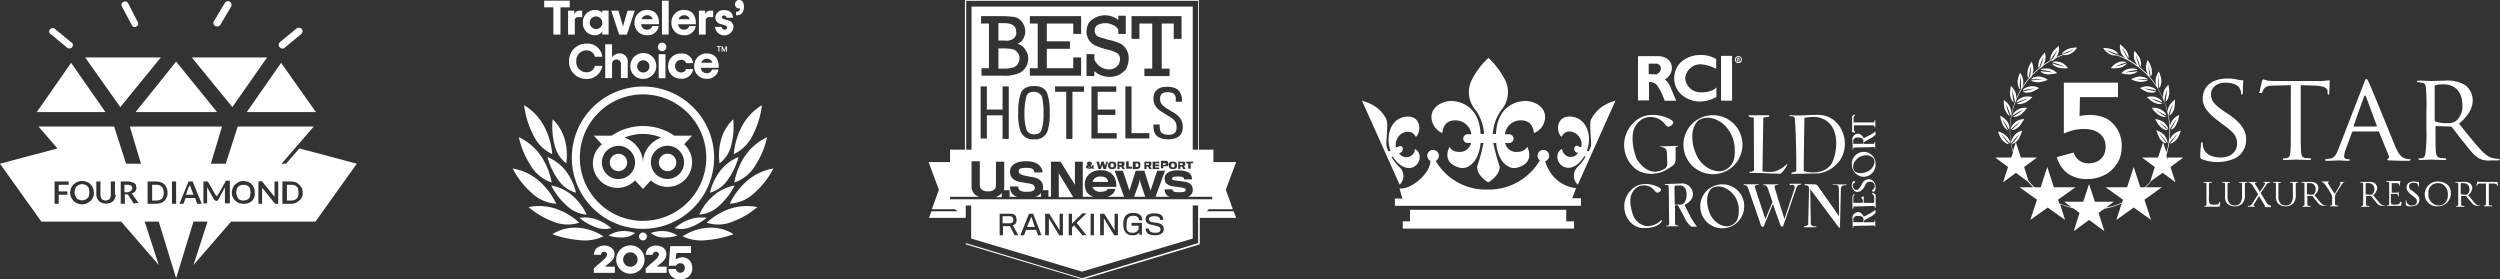 <svg xmlns="http://www.w3.org/2000/svg" width="604.7" height="67.6" viewBox="0 0 604.7 67.6">
  <rect x="0" y="0" width="604.7" height="67.6" fill="#333333" stroke="none"/>
  <g id="Grupo_362" data-name="Grupo 362" transform="translate(-5592 -4560)">
    <g id="Grupo_325" data-name="Grupo 325" transform="translate(-1160 829.3)">
      <g id="Grupo_319" data-name="Grupo 319" transform="translate(0 -3)">
        <g id="Grupo_314" data-name="Grupo 314" transform="translate(0 113)">
          <g id="awards-armony-resorts-diamonds-only-adults" transform="translate(6895 3619)">
            <g id="Grupo_169" data-name="Grupo 169">
              <path id="Trazado_1231" data-name="Trazado 1231" d="M345.3,35.3a9.813,9.813,0,0,0,.8-2,3.508,3.508,0,0,0-1.9,1.2c-.6.8-.9,1.6-.7,1.9a11.838,11.838,0,0,1,1.9-2.2,29.1,29.1,0,0,1-1.8,2.4,3.454,3.454,0,0,0,1.7-1.3Z" fill="#fff"/>
              <path id="Trazado_1232" data-name="Trazado 1232" d="M342.9,36.5a16.668,16.668,0,0,1-1.8-2.3,26.513,26.513,0,0,1,2,2.2c.2-.3-.1-1.1-.8-1.8a4.346,4.346,0,0,0-2-1.1,7.183,7.183,0,0,0,.9,2C341.9,36.2,342.6,36.7,342.9,36.5Z" fill="#fff"/>
              <path id="Trazado_1233" data-name="Trazado 1233" d="M344.4,31.3c-.7.7-1.2,1.4-1,1.7a19.843,19.843,0,0,1,2.3-1.9s-1.6,1.6-2.1,2c.3.2,1.1-.2,1.8-.8a10.629,10.629,0,0,0,1.2-1.8,3.517,3.517,0,0,0-2.2.8Z" fill="#fff"/>
              <path id="Trazado_1234" data-name="Trazado 1234" d="M342.7,33.1a24.629,24.629,0,0,1-1.4-2.6,22.744,22.744,0,0,1,1.6,2.5,2.152,2.152,0,0,0-.4-1.9,3.92,3.92,0,0,0-1.7-1.4,6.881,6.881,0,0,0,.6,2.1C341.8,32.6,342.4,33.2,342.7,33.1Z" fill="#fff"/>
              <path id="Trazado_1235" data-name="Trazado 1235" d="M345.1,28.2c-.8.5-1.4,1.2-1.3,1.5a9.7,9.7,0,0,1,2.6-1.4s-1.9,1.3-2.5,1.6c.3.2,1.1,0,1.9-.5a9.239,9.239,0,0,0,1.5-1.6,3.552,3.552,0,0,0-2.2.4Z" fill="#fff"/>
              <path id="Trazado_1236" data-name="Trazado 1236" d="M343.1,29.7a14.2,14.2,0,0,1-.9-2.8,16.039,16.039,0,0,1,1.1,2.7c.3-.2.2-1.1-.1-2a4.288,4.288,0,0,0-1.5-1.7,6.542,6.542,0,0,0,.2,2.2C342.3,29,342.8,29.7,343.1,29.7Z" fill="#fff"/>
              <path id="Trazado_1237" data-name="Trazado 1237" d="M346.3,25.2c-.9.4-1.6.9-1.5,1.3a16.359,16.359,0,0,1,2.8-1s-2.1,1-2.7,1.2c.2.3,1.1.2,2-.2a7.663,7.663,0,0,0,1.7-1.3,4.032,4.032,0,0,0-2.3,0Z" fill="#fff"/>
              <path id="Trazado_1238" data-name="Trazado 1238" d="M344.1,26.4a12.964,12.964,0,0,1-.4-2.9s.6,2.2.7,2.9c.3-.2.4-1,.2-2a4.231,4.231,0,0,0-1.2-1.9,8.818,8.818,0,0,0-.2,2.2C343.4,25.6,343.7,26.3,344.1,26.4Z" fill="#fff"/>
              <path id="Trazado_1239" data-name="Trazado 1239" d="M348,22.6c-1,.2-1.7.6-1.7,1a15.79,15.79,0,0,1,2.9-.5s-2.2.6-2.9.7c.2.3,1,.4,2,.2a9.7,9.7,0,0,0,1.9-1,3.281,3.281,0,0,0-2.2-.4Z" fill="#fff"/>
              <path id="Trazado_1240" data-name="Trazado 1240" d="M345.6,23.3a13.1,13.1,0,0,1,.1-3,12.783,12.783,0,0,1,.1,3c.3-.1.6-.9.6-1.9a3.885,3.885,0,0,0-.8-2.1,7.867,7.867,0,0,0-.6,2.1C345.1,22.4,345.3,23.2,345.6,23.3Z" fill="#fff"/>
              <path id="Trazado_1241" data-name="Trazado 1241" d="M350.2,20.2c-1,0-1.8.3-1.9.7a29.1,29.1,0,0,1,3,0s-2.3.2-3,.2c.1.3.9.5,1.9.5a7.865,7.865,0,0,0,2.1-.6A4.35,4.35,0,0,0,350.2,20.2Z" fill="#fff"/>
              <path id="Trazado_1242" data-name="Trazado 1242" d="M347.7,20.6a20.028,20.028,0,0,1,.6-2.9,12.967,12.967,0,0,1-.4,2.9c.4,0,.7-.8.9-1.8a4.074,4.074,0,0,0-.4-2.2,6.345,6.345,0,0,0-.9,2C347.3,19.6,347.4,20.4,347.7,20.6Z" fill="#fff"/>
              <path id="Trazado_1243" data-name="Trazado 1243" d="M354.6,19.4a4.384,4.384,0,0,0-2-1.1c-1-.1-1.8,0-2,.3a11.9,11.9,0,0,1,2.9.6s-2.3-.2-2.9-.3c.1.4.8.7,1.8.8a14.136,14.136,0,0,0,2.2-.3Z" fill="#fff"/>
              <path id="Trazado_1244" data-name="Trazado 1244" d="M351.3,15.4a14.2,14.2,0,0,1-.9,2.8c.4,0,.9-.7,1.2-1.6a3.659,3.659,0,0,0,0-2.2,9.279,9.279,0,0,0-1.3,1.8c-.3.9-.4,1.8-.1,2a23.376,23.376,0,0,1,1.1-2.8Z" fill="#fff"/>
              <path id="Trazado_1245" data-name="Trazado 1245" d="M353.4,17c0,.4.7.8,1.6,1.1a9.1,9.1,0,0,0,2.2.1,3.664,3.664,0,0,0-1.7-1.4c-.9-.3-1.8-.3-2,0a20.251,20.251,0,0,1,2.8,1,14.592,14.592,0,0,1-2.9-.8Z" fill="#fff"/>
              <path id="Trazado_1246" data-name="Trazado 1246" d="M354.6,13.8a13.926,13.926,0,0,1-1.4,2.6c.4.1,1-.5,1.5-1.4a4.021,4.021,0,0,0,.3-2.2,6.756,6.756,0,0,0-1.5,1.5c-.5.9-.7,1.7-.5,1.9C353.3,15.7,354.6,13.8,354.6,13.8Z" fill="#fff"/>
              <path id="Trazado_1247" data-name="Trazado 1247" d="M381.2,36.3c.2-.3-.1-1.1-.7-1.9a4.991,4.991,0,0,0-1.9-1.2,9.813,9.813,0,0,0,.8,2c.6.8,1.3,1.3,1.6,1.1-.4-.5-1.8-2.4-1.8-2.4a13.883,13.883,0,0,1,2,2.4Z" fill="#fff"/>
              <path id="Trazado_1248" data-name="Trazado 1248" d="M381.4,33c.2-.3-.3-1-1-1.7a4.139,4.139,0,0,0-2.1-.8,6.6,6.6,0,0,0,1.2,1.8c.7.7,1.5,1,1.8.8a21.85,21.85,0,0,1-2.1-2C379.1,31.1,380.9,32.4,381.4,33Z" fill="#fff"/>
              <path id="Trazado_1249" data-name="Trazado 1249" d="M379.7,28.2a3.552,3.552,0,0,0-2.2-.4,6.343,6.343,0,0,0,1.5,1.6c.8.5,1.6.8,1.9.5-.6-.3-2.5-1.6-2.5-1.6s2,1,2.6,1.4C381.1,29.3,380.5,28.7,379.7,28.2Z" fill="#fff"/>
              <path id="Trazado_1250" data-name="Trazado 1250" d="M378.5,25.2a3.659,3.659,0,0,0-2.2,0,7.66,7.66,0,0,0,1.7,1.3c.9.4,1.7.5,2,.2a18.714,18.714,0,0,1-2.7-1.2,16.357,16.357,0,0,1,2.8,1C380,26.1,379.4,25.6,378.5,25.2Z" fill="#fff"/>
              <path id="Trazado_1251" data-name="Trazado 1251" d="M376.8,22.6a4.074,4.074,0,0,0-2.2.4,9.7,9.7,0,0,0,1.9,1c1,.2,1.8.1,2-.2a17.566,17.566,0,0,1-2.9-.7,15.789,15.789,0,0,1,2.9.5C378.5,23.2,377.7,22.8,376.8,22.6Z" fill="#fff"/>
              <path id="Trazado_1252" data-name="Trazado 1252" d="M376.5,20.9c-.1-.3-.9-.6-1.9-.7a4.192,4.192,0,0,0-2.1.7,6.777,6.777,0,0,0,2.1.6c1,0,1.8-.2,1.9-.5a20.007,20.007,0,0,1-3-.2C373.5,20.9,375.8,20.7,376.5,20.9Z" fill="#fff"/>
              <path id="Trazado_1253" data-name="Trazado 1253" d="M372.1,18.3a3.594,3.594,0,0,0-2,1.1,7.181,7.181,0,0,0,2.1.3c1-.1,1.7-.5,1.8-.8a20.156,20.156,0,0,1-2.9.3,20.018,20.018,0,0,1,2.9-.6C373.9,18.3,373.1,18.2,372.1,18.3Z" fill="#fff"/>
              <path id="Trazado_1254" data-name="Trazado 1254" d="M369.3,16.8a3.664,3.664,0,0,0-1.7,1.4,9.1,9.1,0,0,0,2.2-.1c.9-.3,1.6-.8,1.6-1.1a12.5,12.5,0,0,1-2.8.8,20.251,20.251,0,0,1,2.8-1,2.491,2.491,0,0,0-2.1,0Z" fill="#fff"/>
              <path id="Trazado_1255" data-name="Trazado 1255" d="M356.2,34a15.549,15.549,0,0,1,2.3-.8,10.679,10.679,0,0,1,2.5-.3,12.312,12.312,0,0,1,2,.2,5.306,5.306,0,0,1,1.7.8,4.072,4.072,0,0,1,1.2,1.4,4.212,4.212,0,0,1,.4,2,4.146,4.146,0,0,1-.3,1.6,3.6,3.6,0,0,1-.8,1.2,3.528,3.528,0,0,1-1.3.8,4.146,4.146,0,0,1-1.6.3,3.565,3.565,0,0,1-3.7-2.6l-4.1,1.1a7.346,7.346,0,0,0,2.7,4,7.888,7.888,0,0,0,4.7,1.3,8.808,8.808,0,0,0,3.3-.6,7.6,7.6,0,0,0,2.6-1.6,9.424,9.424,0,0,0,1.8-2.5,8.809,8.809,0,0,0,.6-3.3,7.455,7.455,0,0,0-.6-3.1,7.759,7.759,0,0,0-1.6-2.4,6.08,6.08,0,0,0-2.4-1.5,10.069,10.069,0,0,0-3.1-.5,6.151,6.151,0,0,0-1.3.1,4.3,4.3,0,0,0-1.2.2l.1-4.6h9.2V21.7H356.2Z" fill="#fff"/>
              <path id="Trazado_1256" data-name="Trazado 1256" d="M381.3,40.3l-.3-1a26.345,26.345,0,0,0,.7-3h0a26.52,26.52,0,0,1,2-2.2s-1.4,1.9-1.8,2.3c.3.1,1-.3,1.7-1.1a7.182,7.182,0,0,0,.9-2,4.346,4.346,0,0,0-2,1.1,6.728,6.728,0,0,0-.7,1.1,23.506,23.506,0,0,0,.1-2.6h0a22.739,22.739,0,0,1,1.6-2.5,24.615,24.615,0,0,1-1.4,2.6c.4.1,1-.5,1.4-1.4a6.878,6.878,0,0,0,.6-2.1,3.92,3.92,0,0,0-1.7,1.4,6.114,6.114,0,0,0-.5,1.2,20.256,20.256,0,0,0-.4-2.6h0a16.038,16.038,0,0,1,1.1-2.7s-.7,2.2-.9,2.8c.4,0,.9-.7,1.2-1.6a11.3,11.3,0,0,0,.2-2.2,4.288,4.288,0,0,0-1.5,1.7,3.456,3.456,0,0,0-.3,1.2,18.294,18.294,0,0,0-.8-2.5h0a11.091,11.091,0,0,1,.7-2.9s-.3,2.3-.4,2.9c.4,0,.7-.8.9-1.8a9.471,9.471,0,0,0-.2-2.2,4.23,4.23,0,0,0-1.2,1.9,6.154,6.154,0,0,0-.1,1.3c-.4-.8-.8-1.6-1.3-2.4h.1a23.639,23.639,0,0,1,.1-3s.1,2.3.1,3c.3-.1.6-.9.6-1.9a7.866,7.866,0,0,0-.6-2.1,3.885,3.885,0,0,0-.8,2.1,4.44,4.44,0,0,0,.2,1.3,18.384,18.384,0,0,0-1.7-2.2h.1a26.945,26.945,0,0,1-.4-2.9s.5,2.2.6,2.9c.3-.2.4-1,.2-2a7.78,7.78,0,0,0-.9-2,4.074,4.074,0,0,0-.4,2.2,10.373,10.373,0,0,0,.4,1.3c-.7-.7-1.4-1.3-2.1-1.9h.1a14.2,14.2,0,0,1-.9-2.8s.9,2.1,1.1,2.8c.3-.2.2-1.1-.1-2a9.275,9.275,0,0,0-1.3-1.8,3.659,3.659,0,0,0,0,2.2,7.615,7.615,0,0,0,.7,1.3,21.282,21.282,0,0,0-2.5-1.6h.2a17.987,17.987,0,0,1-1.4-2.6,20.161,20.161,0,0,1,1.5,2.5c.2-.3,0-1.1-.5-1.9a9.973,9.973,0,0,0-1.5-1.5,4.021,4.021,0,0,0,.3,2.2,4.22,4.22,0,0,0,1,1.2,15.383,15.383,0,0,0-1.9-.8h-.1c-.1,0-.3-.1-.4-.1a8.4,8.4,0,0,1-2.2-1.1s2.2.8,2.8,1.1c0-.4-.6-1-1.5-1.3a7.107,7.107,0,0,0-2.1-.3,4.525,4.525,0,0,0,1.6,1.5,2.9,2.9,0,0,0,1.7.3,19.266,19.266,0,0,1,12.6,20.6,12.662,12.662,0,0,1-.6,2.8l-.8-2.4L379,39.8h-3.9l3.1,2.3-1.1,3.5a17.866,17.866,0,0,1-1.3,1.4h-1.1l-1.6-4.9L371.5,47h-5.2l4.2,3-.2.7a16.121,16.121,0,0,1-3.9,1.2l1.9-1.4h-4.6l-1.4-4.3-1.4,4.3h-4.6l1.7,1.3a24.574,24.574,0,0,1-2.9-.9l-.3-.9,4.2-3h-5.2l-1.6-4.9L350.6,47h-1.5a12.164,12.164,0,0,1-1.5-1.7l-1-3.2,3.1-2.3h-3.9l-1.2-3.7-.7,2.1a17.614,17.614,0,0,1-.5-7.6A19.531,19.531,0,0,1,356.1,15a2.9,2.9,0,0,0,1.7-.3,3.7,3.7,0,0,0,1.6-1.5,6.757,6.757,0,0,0-2.1.3c-.9.4-1.6,1-1.5,1.3a19.15,19.15,0,0,1,2.8-1.1,14.672,14.672,0,0,1-2.7,1.2h0a19.462,19.462,0,0,0-12,23.7l-.4,1.2h-3.9l3.1,2.3-1.2,3.7,3.1-2.3,3,2.2a15.381,15.381,0,0,0,1.2,1.3h-3.3l4.2,3-1.6,4.9,4.2-3,4.2,3-1.2-3.8a29.923,29.923,0,0,0,3.2,1l1.5,1.1-1.4,4.4,3.7-2.7,3.7,2.7-1.4-4.4,1.4-1a18.7,18.7,0,0,0,4.2-1.3l-1.3,4,4.2-3,4.2,3L375.7,50l4.2-3H376a10.7,10.7,0,0,0,1.4-1.6l2.7-1.9,3.1,2.3L382,42.1l3.1-2.3h-3.8Z" fill="#fff"/>
              <path id="Trazado_1257" data-name="Trazado 1257" d="M397.8,39.9a5.038,5.038,0,0,0,2.5-4.4c0-2.2-1.1-4-4.3-6.2l-.8-.5c-2.6-1.8-3.4-2.7-3.4-4.3,0-1.8,1.6-2.8,3.5-2.8,2.4,0,3.3,1,3.4,1.3a3.258,3.258,0,0,1,.4,1.3c0,.2.1.3.2.3s.2-.2.2-.6c0-1.7.1-2.6.1-2.7,0-.2-.1-.2-.3-.2a3.869,3.869,0,0,1-.9-.1,10.064,10.064,0,0,0-2.7-.3c-3.5,0-5.9,1.8-5.9,4.8,0,1.8.9,3.3,3.8,5.5l1.2.9c2.3,1.7,3.3,2.6,3.3,4.5s-1.4,3.4-4,3.4c-1.8,0-3.8-.7-4.2-2.5a3.445,3.445,0,0,1-.1-.9c0-.2-.1-.3-.2-.3-.2,0-.2.2-.2.4,0,.4-.2,1.4-.2,2.7,0,.7,0,.8.4,1a10.386,10.386,0,0,0,8.2-.3Z" fill="#fff"/>
              <path id="Trazado_1258" data-name="Trazado 1258" d="M403.9,24.2c.1,0,.2,0,.3-.2a2.85,2.85,0,0,1,.4-.8c.4-.6,1-.8,2.7-.8l3.8-.1V33c0,2.5,0,4.5-.1,5.5-.1.8-.2,1.3-.8,1.4a1.949,1.949,0,0,1-.8.1c-.2,0-.2.1-.2.2,0,.2.1.2.4.2.8,0,2.6-.1,2.7-.1.2,0,1.8.1,3.3.1.3,0,.4-.1.4-.2s0-.2-.2-.2-.8-.1-1.2-.1c-.8-.1-.9-.6-1-1.4-.1-1.1-.1-3.1-.1-5.5V22.3l3.3.1c2.5.1,3.1.6,3.2,1.4v.3c0,.4.1.5.2.5s.2-.1.2-.3c0-.3.1-2.1.1-2.9,0-.2,0-.3-.1-.3a5.384,5.384,0,0,1-.8.1,9.229,9.229,0,0,1-1.9.1h-10a18.75,18.75,0,0,1-2.1-.1c-.7-.1-1-.3-1.2-.3-.1,0-.2.3-.3.5,0,.2-.6,2.5-.6,2.8Z" fill="#fff"/>
              <path id="Trazado_1259" data-name="Trazado 1259" d="M432.4,33.5l2.4,5.9a.53.53,0,0,1-.2.7c-.1.1-.2.1-.2.2,0,.2.4.2.9.2,1.8.1,3.8.1,4.2.1.3,0,.6-.1.6-.2,0-.2-.2-.2-.3-.2a2.344,2.344,0,0,1-1.1-.2c-.6-.2-1.3-.5-2.3-2.8-1.6-3.9-5.9-14.5-6.4-15.5-.3-.6-.4-.9-.6-.9s-.3.2-.6,1l-6.2,16c-.5,1.3-1,2.2-2.2,2.3-.2,0-.6.1-.8.1a.215.215,0,0,0-.2.2c0,.2.2.2.5.2,1.1,0,2.4-.1,2.7-.1s1.7.1,2.4.1c.2,0,.4-.1.4-.2s-.1-.2-.3-.2h-.2c-.5,0-.9-.2-.9-.7a5.928,5.928,0,0,1,.4-1.7l1.5-4.1c.1-.2.2-.2.3-.2h6.1C432.4,33.3,432.4,33.4,432.4,33.5Zm-.6-1.2h-5.4c-.1,0-.1-.1-.1-.2l2.5-7c.2-.4.3-.4.5,0l2.6,7C431.9,32.2,431.9,32.3,431.8,32.3Z" fill="#fff"/>
              <path id="Trazado_1260" data-name="Trazado 1260" d="M461.2,40.1a3.869,3.869,0,0,1-.9-.1c-.7-.1-1.5-.3-3-1.8-1.5-1.6-3.4-3.9-5.5-6.6,2.5-2.1,3.3-3.9,3.3-5.8a4.671,4.671,0,0,0-1.8-3.5,8.437,8.437,0,0,0-4.9-1.1c-.8,0-3,.1-3.3.1-.2,0-1.9-.1-3.1-.1-.3,0-.4.1-.4.2a.215.215,0,0,0,.2.2,2.768,2.768,0,0,1,.9.1c.9.1,1,.5,1.1,1.4a51.7,51.7,0,0,1,.1,5.5V33a38.092,38.092,0,0,1-.2,5.5c-.1.8-.2,1.2-.7,1.4a2.2,2.2,0,0,1-.8.1c-.2,0-.2.1-.2.2,0,.2.2.2.4.2.8,0,2.6-.1,2.6-.1.1,0,1.8.1,3.3.1.3,0,.4-.1.4-.2s0-.2-.2-.2-.8-.1-1.2-.1c-.8-.1-1-.6-1.1-1.4-.1-1.1-.1-3-.1-5.5v-.6c0-.2.1-.2.2-.2l3.4.1c.2,0,.2,0,.4.2.6.7,1.7,2.3,2.9,3.7,1.5,1.9,2.5,3.2,3.6,3.8a4.973,4.973,0,0,0,2.8.5h1.7c.5,0,.6-.1.6-.2C461.4,40.2,461.3,40.1,461.2,40.1ZM451,31a3.719,3.719,0,0,1-2,.5,9,9,0,0,1-2.9-.4c-.1-.1-.2-.2-.2-.3V22.6c0-.2.1-.2.2-.3a7.753,7.753,0,0,1,1.9-.2c2.8,0,4.6,1.8,4.6,5A4.622,4.622,0,0,1,451,31Z" fill="#fff"/>
              <path id="Trazado_1261" data-name="Trazado 1261" d="M393.9,50.5a.1.1,0,0,0-.1.1.52.52,0,0,1-.2.4c-.2.2-.5.2-1,.2a2.332,2.332,0,0,1-1.1-.2,3.741,3.741,0,0,1-.2-1.7v-3c0-.3.1-.4.3-.4h.3a.1.1,0,1,0,0-.2h-1.8c-.1,0-.1,0-.1.1a.1.1,0,0,0,.1.1h.3c.3,0,.3.2.3.4v4.8c0,.2-.1.4-.2.4h-.2a.1.1,0,1,0,0,.2h3.1c.4,0,.5,0,.5-.2a2.485,2.485,0,0,0,.1-.8C394,50.5,393.9,50.5,393.9,50.5Z" fill="#fff"/>
              <path id="Trazado_1262" data-name="Trazado 1262" d="M400.3,45.7h-1.6c-.1,0-.1,0-.1.1a.1.1,0,0,0,.1.1h.3c.3,0,.3.2.3.4V49a2.851,2.851,0,0,1-.5,1.9,1.656,1.656,0,0,1-1.2.5,1.746,1.746,0,0,1-1.2-.4,2.462,2.462,0,0,1-.6-1.9V46.3c0-.3.1-.4.3-.4h.2a.1.1,0,1,0,0-.2h-1.7c-.1,0-.1,0-.1.1a.1.1,0,0,0,.1.1h.3c.3,0,.3.2.3.4v2.8a2.35,2.35,0,0,0,.7,2,2.641,2.641,0,0,0,1.7.5,2.527,2.527,0,0,0,1.7-.6,3.034,3.034,0,0,0,.7-2.3V46.3c0-.3.1-.4.3-.4h.2a.1.1,0,0,0,.1-.1.367.367,0,0,0-.3-.1Z" fill="#fff"/>
              <path id="Trazado_1263" data-name="Trazado 1263" d="M406.3,51.4H406c-.2-.1-.3-.2-.5-.3-.2-.2-1.5-2.5-1.7-2.7l1.3-1.9a1.7,1.7,0,0,1,.6-.6h.3c.1,0,.1,0,.1-.1a.1.1,0,0,0-.1-.1h-1.4c-.1,0-.1,0-.1.1a.1.1,0,0,0,.1.1h.2a.1.1,0,0,1,.1.1.367.367,0,0,1-.1.3,14.016,14.016,0,0,1-1.2,1.8c-.4-.7-.7-1.2-1.1-1.8,0-.1-.1-.2-.1-.3s0-.1.1-.1h.2a.1.1,0,1,0,0-.2H401c-.1,0-.1,0-.1.1a.1.1,0,0,0,.1.1.494.494,0,0,1,.3.1c.3.1.4.3.6.6l1.3,2.1-1.4,2.2c-.3.4-.4.5-.7.6h-.3a.1.1,0,1,0,0,.2h1.5c.1,0,.1,0,.1-.1a.1.1,0,0,0-.1-.1h-.1a.1.1,0,0,1-.1-.1.367.367,0,0,1,.1-.3l1.2-2c.5.8.9,1.5,1.4,2.3a.139.139,0,0,1,0,.2v.1s0,.1.2.1h1.3v-.4Z" fill="#fff"/>
              <path id="Trazado_1264" data-name="Trazado 1264" d="M412.6,45.7H411c-.1,0-.1,0-.1.1a.1.1,0,0,0,.1.1h.3c.3,0,.3.2.3.4V49a2.851,2.851,0,0,1-.5,1.9,1.656,1.656,0,0,1-1.2.5,1.746,1.746,0,0,1-1.2-.4,2.462,2.462,0,0,1-.6-1.9V46.3c0-.3.1-.4.3-.4h.2a.1.1,0,1,0,0-.2h-1.7c-.1,0-.1,0-.1.1a.1.1,0,0,0,.1.1h.3c.3,0,.3.2.3.4v2.8a2.35,2.35,0,0,0,.7,2,2.641,2.641,0,0,0,1.7.5,2.527,2.527,0,0,0,1.7-.6,3.034,3.034,0,0,0,.7-2.3V46.3c0-.3.1-.4.3-.4h.2a.1.1,0,0,0,.1-.1.774.774,0,0,0-.3-.1Z" fill="#fff"/>
              <path id="Trazado_1265" data-name="Trazado 1265" d="M419.7,51.4h-.3a1.352,1.352,0,0,1-.9-.5c-.5-.5-1-1.2-1.7-2a2.392,2.392,0,0,0,1-1.8,1.684,1.684,0,0,0-.6-1.1,2.544,2.544,0,0,0-1.5-.3h-1.9c-.1,0-.1,0-.1.1a.1.1,0,0,0,.1.1h.3c.3,0,.3.2.3.4v4.8c0,.2-.1.4-.2.4H414a.1.1,0,1,0,0,.2h1.8c.1,0,.1,0,.1-.1a.1.1,0,0,0-.1-.1h-.4c-.2,0-.3-.2-.3-.4V49.2a.1.1,0,0,1,.1-.1h1.1c.2.2.5.7.9,1.1.5.6.7,1,1.1,1.1a1.69,1.69,0,0,0,.9.2h.5c0,.1.1.1,0-.1C419.8,51.5,419.8,51.4,419.7,51.4Zm-3.1-2.7a1.268,1.268,0,0,1-.6.1,7.755,7.755,0,0,1-.9-.1l-.1-.1V46.1a.1.1,0,0,1,.1-.1h.6a1.342,1.342,0,0,1,1.4,1.5A1.364,1.364,0,0,1,416.6,48.7Z" fill="#fff"/>
              <path id="Trazado_1266" data-name="Trazado 1266" d="M424.4,45.7h-1.5a.1.1,0,0,0,.1.1c.1,0,.1.1.1.2a.756.756,0,0,1-.1.4,25.3,25.3,0,0,1-1.3,2.2l-1.5-2.4a.367.367,0,0,1-.1-.3c0-.1,0-.1.1-.1a.1.1,0,1,0,0-.2h-1.5c-.1,0-.1,0-.1.1a.1.1,0,0,0,.1.1.367.367,0,0,1,.3.1,3.806,3.806,0,0,1,.5.6,24.3,24.3,0,0,1,1.4,2.2,1.548,1.548,0,0,1,.2.8V51c0,.2-.1.4-.2.4h-.2a.1.1,0,0,0,0,.2h1.8c.1,0,.1,0,.1-.1a.1.1,0,0,0-.1-.1h-.4c-.2,0-.3-.2-.3-.4V49.5a2.2,2.2,0,0,1,.1-.8c.2-.3,1.3-2.1,1.6-2.5.2-.2.2-.3.4-.4a.6.6,0,0,1,.4-.1c.1,0,.1,0,.1-.1C424.5,45.7,424.5,45.7,424.4,45.7Z" fill="#fff"/>
              <path id="Trazado_1267" data-name="Trazado 1267" d="M433.9,51.4h-.3a1.352,1.352,0,0,1-.9-.5c-.5-.5-1-1.2-1.7-2a2.392,2.392,0,0,0,1-1.8,1.684,1.684,0,0,0-.6-1.1,2.544,2.544,0,0,0-1.5-.3H428c-.1,0-.1,0-.1.1a.1.1,0,0,0,.1.1h.3c.3,0,.3.2.3.4v4.8c0,.2-.1.4-.2.4h-.2a.1.1,0,1,0,0,.2H430c.1,0,.1,0,.1-.1a.1.1,0,0,0-.1-.1h-.4c-.2,0-.3-.2-.3-.4V49.2a.1.1,0,0,1,.1-.1h1.1c.2.2.5.7.9,1.1.5.6.7,1,1.1,1.1a1.69,1.69,0,0,0,.9.2h.5v-.1Zm-3.1-2.7a1.268,1.268,0,0,1-.6.1,7.754,7.754,0,0,1-.9-.1l-.1-.1V46.1a.1.1,0,0,1,.1-.1h.6a1.342,1.342,0,0,1,1.4,1.5,1.364,1.364,0,0,1-.5,1.2Z" fill="#fff"/>
              <path id="Trazado_1268" data-name="Trazado 1268" d="M437.6,50.5a.1.1,0,0,0-.1.1c0,.3-.2.4-.4.5a2.2,2.2,0,0,1-.8.1c-.8,0-.9-.1-1-.6V48.7a.1.1,0,0,1,.1-.1h1.2c.3,0,.4.1.4.2v.3a.1.1,0,0,0,.2,0v-.5a.584.584,0,0,1,.1-.4v-.1a.1.1,0,0,0-.1.1c-.1.1-.2.1-.4.1h-1.3V46h1.2c.4.1.5.1.6.2v.3c0,.1,0,.1.1.1a.1.1,0,0,0,.1-.1V46c0-.2.1-.3.1-.4v-.1h-3.3c-.1,0-.1,0-.1.1a.1.1,0,0,0,.1.1h.3c.3,0,.3.2.3.4v4.8c0,.2-.1.4-.2.4h-.2a.1.1,0,1,0,0,.2h2.9c.3,0,.4,0,.4-.2a5.631,5.631,0,0,1,.1-.7C437.7,50.6,437.7,50.5,437.6,50.5Z" fill="#fff"/>
              <path id="Trazado_1269" data-name="Trazado 1269" d="M440.9,48.2l-.2-.2c-.8-.5-1-.8-1-1.3s.5-.8,1.1-.8c.7,0,1,.3,1,.4s.1.3.1.4,0,.1.1.1.1-.1.1-.2v-.8a.1.1,0,0,0-.1-.1h-.3c-.2,0-.5-.1-.8-.1-1.1,0-1.8.5-1.8,1.5,0,.5.3,1,1.1,1.7l.4.3c.7.5,1,.8,1,1.3,0,.6-.4,1-1.2,1a1.287,1.287,0,0,1-1.3-.8v-.3c0-.1,0-.1-.1-.1a.1.1,0,0,0-.1.1v.8c0,.2,0,.2.1.3a2.345,2.345,0,0,0,1.2.2,3.079,3.079,0,0,0,1.3-.3,1.45,1.45,0,0,0,.7-1.3C442.2,49.4,441.9,48.9,440.9,48.2Z" fill="#fff"/>
              <path id="Trazado_1270" data-name="Trazado 1270" d="M446.7,45.6a3.106,3.106,0,0,0-3.2,3,2.9,2.9,0,0,0,3.1,3,3.1,3.1,0,0,0,3.2-3.2C449.9,46.7,448.5,45.6,446.7,45.6Zm.2,5.8a2.594,2.594,0,0,1-2.5-2.9,2.212,2.212,0,0,1,2.3-2.5c1.3,0,2.4,1,2.4,2.8,0,2.2-1.5,2.6-2.2,2.6Z" fill="#fff"/>
              <path id="Trazado_1271" data-name="Trazado 1271" d="M456.9,51.4h-.3a1.352,1.352,0,0,1-.9-.5c-.5-.5-1-1.2-1.7-2a2.392,2.392,0,0,0,1-1.8,1.684,1.684,0,0,0-.6-1.1,2.544,2.544,0,0,0-1.5-.3H451c-.1,0-.1,0-.1.1a.1.1,0,0,0,.1.1h.3c.3,0,.3.2.3.4v4.8c0,.2-.1.4-.2.4h-.2a.1.1,0,0,0,0,.2H453c.1,0,.1,0,.1-.1a.1.1,0,0,0-.1-.1h-.4c-.2,0-.3-.2-.3-.4V49.2a.1.1,0,0,1,.1-.1h1.1c.2.2.5.7.9,1.1.5.6.7,1,1.1,1.1a1.69,1.69,0,0,0,.9.2h.5c0,.1.1.1,0-.1Zm-3.1-2.7a1.268,1.268,0,0,1-.6.1,7.755,7.755,0,0,1-.9-.1l-.1-.1V46.1a.1.1,0,0,1,.1-.1h.6a1.342,1.342,0,0,1,1.4,1.5,1.364,1.364,0,0,1-.5,1.2Z" fill="#fff"/>
              <path id="Trazado_1272" data-name="Trazado 1272" d="M461.1,45.7h-4.4c-.2,0-.3-.1-.4-.1l-.1.1c0,.1-.2.8-.2.8a.1.1,0,0,0,.2,0c0-.1,0-.1.1-.2.1-.2.3-.2.8-.2h1.2V51c0,.2-.1.4-.2.4h-.2a.1.1,0,1,0,0,.2h1.8c.1,0,.1,0,.1-.1a.1.1,0,0,0-.1-.1h-.4c-.2,0-.3-.2-.3-.4V46.1h1c.8,0,.9.2,1,.4v.1c0,.1,0,.1.1.1a.1.1,0,0,0,.1-.1c-.1,0,0-.6-.1-.9Z" fill="#fff"/>
            </g>
            <g id="Grupo_173" data-name="Grupo 173" transform="translate(-143)">
              <path id="Trazado_1286" data-name="Trazado 1286" d="M64.6,15.6H46.4l9.8,12Z" fill="#fff"/>
              <path id="Trazado_1287" data-name="Trazado 1287" d="M38.9,15.6H20.6l8.5,12Z" fill="#fff"/>
              <path id="Trazado_1288" data-name="Trazado 1288" d="M59.7,28.8H76.4L68,16.9Z" fill="#fff"/>
              <path id="Trazado_1289" data-name="Trazado 1289" d="M17.2,16.9,8.9,28.8H25.5Z" fill="#fff"/>
              <path id="Trazado_1290" data-name="Trazado 1290" d="M42.6,28.8h9.9L42.6,16.6,32.8,28.8Z" fill="#fff"/>
              <path id="Trazado_1291" data-name="Trazado 1291" d="M31.9,7.8a.732.732,0,0,0,1.1.3A.732.732,0,0,0,33.3,7L31,2.5a.817.817,0,0,0-1.2-.3.732.732,0,0,0-.3,1.1Z" fill="#fff"/>
              <path id="Trazado_1292" data-name="Trazado 1292" d="M52.1,8a.926.926,0,0,0,1.2-.3l2.6-4.4a.954.954,0,0,0-.3-1.2.926.926,0,0,0-1.2.3L51.7,6.9A.786.786,0,0,0,52.1,8Z" fill="#fff"/>
              <path id="Trazado_1293" data-name="Trazado 1293" d="M12.2,9.9l4,3.3A.849.849,0,0,0,17.4,12h-.1l-4-3.3a.823.823,0,0,0-1.2.1.713.713,0,0,0,.1,1.1Z" fill="#fff"/>
              <path id="Trazado_1294" data-name="Trazado 1294" d="M68.9,13.2l4-3.3A.91.91,0,0,0,73,8.7a1.048,1.048,0,0,0-1.3-.1l-4,3.3a.91.91,0,0,0-.1,1.2C68,13.5,68.6,13.6,68.9,13.2Z" fill="#fff"/>
              <g id="Grupo_172" data-name="Grupo 172">
                <path id="Trazado_1295" data-name="Trazado 1295" d="M46.1,46.9c0-.1,0-.1-.1-.2,0-.1,0-.1-.1-.2l-.1.3a.1.1,0,0,1-.1.1c0,.1,0,.1-.1.1L45,48.8h1.8L46.1,47C46.2,47.1,46.2,47,46.1,46.9Z" fill="#fff"/>
                <path id="Trazado_1296" data-name="Trazado 1296" d="M39.1,46.9a1.275,1.275,0,0,0-.6-.4,1.7,1.7,0,0,0-.7-.1h-1v3.8h1.1c.2,0,.5-.1.7-.1a2.092,2.092,0,0,0,.6-.4.864.864,0,0,0,.3-.6,1.949,1.949,0,0,0,.1-.8c0-.3-.1-.6-.1-.8a.918.918,0,0,0-.4-.6Z" fill="#fff"/>
                <path id="Trazado_1297" data-name="Trazado 1297" d="M32,47.2a.864.864,0,0,0-.3-.6,1.344,1.344,0,0,0-.9-.2h-.7v1.8h.7a.9.9,0,0,0,.5-.1c.1-.1.2-.1.3-.2s.2-.2.2-.3C32,47.5,32,47.4,32,47.2Z" fill="#fff"/>
                <path id="Trazado_1298" data-name="Trazado 1298" d="M60.2,46.9a1.275,1.275,0,0,0-.6-.4,1.7,1.7,0,0,0-.7-.1c-.2,0-.5.1-.7.1a2.092,2.092,0,0,0-.6.4.864.864,0,0,0-.3.6,2.208,2.208,0,0,0,0,1.6l.3.6a1.275,1.275,0,0,0,.6.4,1.7,1.7,0,0,0,.7.1c.2,0,.5-.1.7-.1a2.092,2.092,0,0,0,.6-.4.864.864,0,0,0,.3-.6V49c0-.3.1-.5.1-.7,0-.3-.1-.6-.1-.8a.864.864,0,0,0-.3-.6Z" fill="#fff"/>
                <path id="Trazado_1299" data-name="Trazado 1299" d="M21.2,46.8a1.275,1.275,0,0,0-.6-.4,1.95,1.95,0,0,0-1.5,0,2.092,2.092,0,0,0-.6.4h0c-.2.2-.2.4-.3.6a2.208,2.208,0,0,0,0,1.6l.3.6a1.275,1.275,0,0,0,.6.4,1.95,1.95,0,0,0,1.5,0,2.092,2.092,0,0,0,.6-.4.864.864,0,0,0,.3-.6,1.949,1.949,0,0,0,.1-.8c0-.3-.1-.6-.1-.8A.864.864,0,0,0,21.2,46.8Z" fill="#fff"/>
                <path id="Trazado_1300" data-name="Trazado 1300" d="M71.8,46.9a1.275,1.275,0,0,0-.6-.4,1.7,1.7,0,0,0-.7-.1H69.4v3.8h1.1c.2,0,.5-.1.7-.1a2.092,2.092,0,0,0,.6-.4.864.864,0,0,0,.3-.6,1.949,1.949,0,0,0,.1-.8c0-.3-.1-.6-.1-.8A.713.713,0,0,0,71.8,46.9Z" fill="#fff"/>
                <path id="Trazado_1301" data-name="Trazado 1301" d="M72.4,37.6l-3.2,3.7H68.1l7.8-9H57.5l-2.9,9H51l2.7-9H31.4l2.7,9H30.5l-2.9-9H9.3l4.6,5.3L0,41.3H0l10,14H29.3l9.1,10.5L35,55.3h3.4L42.6,69l4.2-13.7h3.4L46.8,65.8l9.1-10.5H76.3l10-14Zm-55.8,8v.8H14.2V48h2.1v.8H14.2V51h-1V45.6Zm5.9,3.8a2.361,2.361,0,0,1-.6.9,7.018,7.018,0,0,1-.9.6,3.048,3.048,0,0,1-2.3,0,2.361,2.361,0,0,1-.9-.6,4.7,4.7,0,0,1-.6-.9,2.8,2.8,0,0,1,0-2.2,2.361,2.361,0,0,1,.6-.9,7.017,7.017,0,0,1,.9-.6,3.048,3.048,0,0,1,2.3,0,2.361,2.361,0,0,1,.9.6,2.837,2.837,0,0,1,.6.9,3.6,3.6,0,0,1,.2,1.1,2.344,2.344,0,0,1-.2,1.1Zm5.5-.6a2.92,2.92,0,0,1-.2.9,1.794,1.794,0,0,1-.5.7,2.507,2.507,0,0,1-.7.4,3.083,3.083,0,0,1-1.9,0,4.348,4.348,0,0,1-.7-.4,4.234,4.234,0,0,1-.5-.7,2.92,2.92,0,0,1-.2-.9V45.6h1v3.2a1.268,1.268,0,0,0,.1.6c.1.2.1.3.2.4a1.38,1.38,0,0,0,.4.3,1.268,1.268,0,0,0,.6.1c.2,0,.3-.1.5-.1a1.38,1.38,0,0,0,.4-.3.758.758,0,0,0,.2-.4,1.268,1.268,0,0,0,.1-.6V45.6h1v3.2ZM32.6,51c-.1,0-.2,0-.2-.1l-.2-.2L31.1,49l-.2-.2a.31.31,0,0,0-.2-.1h-.5V51h-1V45.6h1.7a1.949,1.949,0,0,1,.8.1h.1c.2.1.5.2.7.3a1,1,0,0,1,.4.5v.1c0,.2.1.3.1.5a.9.9,0,0,1-.1.5c-.1.2-.1.3-.2.4l-.1.1c-.1.1-.2.2-.3.2-.2.1-.3.2-.5.2h0l.3.3,1.4,2h-.9Zm7.7-1.6a2.171,2.171,0,0,1-1.4,1.4,3.6,3.6,0,0,1-1.1.2H35.7V45.6h2.1a3.6,3.6,0,0,1,1.1.2,2.171,2.171,0,0,1,1.4,1.4,1.978,1.978,0,0,1,.2,1.1,1.54,1.54,0,0,1-.2,1.1ZM42.6,51h-1V45.6h1Zm5.3,0c-.1,0-.2,0-.2-.1-.1-.1-.1-.1-.1-.2l-.4-1.1H44.9l-.4,1.1c0,.1-.1.1-.1.2-.1.1-.1.1-.2.1h-.8l2.2-5.4h1L48.8,51Zm7.4-.1h-.9V47l-1.6,3-.2.2c-.1.1-.1.1-.2.1h-.1c-.1,0-.2,0-.2-.1l-.3-.2-1.7-3v3.9h-.9V45.6h1l.1.1.1.1,1.7,3,.2.2c0,.1,0,.1.1.1a.1.1,0,0,0,.1.1l.1-.3c0-.1,0-.1.1-.1a.1.1,0,0,1,.1-.1l1.7-3v-.2l.1-.1h1v5.5Zm6.2-1.5a2.171,2.171,0,0,1-1.4,1.4,2.537,2.537,0,0,1-1.2.2,3.6,3.6,0,0,1-1.1-.2,2.94,2.94,0,0,1-1.5-1.4,2.8,2.8,0,0,1,0-2.2,2.361,2.361,0,0,1,.6-.9,7.017,7.017,0,0,1,.9-.6,1.978,1.978,0,0,1,1.1-.2,3.6,3.6,0,0,1,1.1.2,2.41,2.41,0,0,1,1.4,1.4,1.978,1.978,0,0,1,.2,1.1,2.462,2.462,0,0,1-.1,1.2ZM67.2,51h-.5c-.1,0-.1,0-.2-.1l-.2-.2-2.9-3.6V51h-.9V45.6l.7-.1h.1a.1.1,0,0,1,.1.1l.1.1,2.9,3.6V45.6h.9V51ZM73,49.4a1.555,1.555,0,0,1-.6.8,7.017,7.017,0,0,1-.9.6,3.6,3.6,0,0,1-1.1.2H68.3V45.6h2.1a3.6,3.6,0,0,1,1.1.2,2.361,2.361,0,0,1,.9.6,4.173,4.173,0,0,1,.6.8,1.978,1.978,0,0,1,.2,1.1,1.54,1.54,0,0,1-.2,1.1Z" fill="#fff"/>
              </g>
            </g>
            <g id="Grupo_174" data-name="Grupo 174" transform="translate(-143)">
              <path id="Trazado_1302" data-name="Trazado 1302" d="M249,33.9a2.016,2.016,0,0,0,1.1.3,4.253,4.253,0,0,0,1.1-.2,1.779,1.779,0,0,0,.7-.8,12.224,12.224,0,0,0,.5-4.2,14.937,14.937,0,0,0-.4-4,2.047,2.047,0,0,0-.8-.8,2.016,2.016,0,0,0-1.1-.3,3.6,3.6,0,0,0-1.1.2,1.779,1.779,0,0,0-.7.8,15.263,15.263,0,0,0-.5,4.1,12.432,12.432,0,0,0,.5,4.1,1.779,1.779,0,0,0,.7.8Z" fill="#fff"/>
              <path id="Trazado_1303" data-name="Trazado 1303" d="M245,54.4a.894.894,0,0,0-.8-.4h-1.7v1.7h1.8a.756.756,0,0,0,.4-.1c.1-.1.2-.1.3-.2a.9.9,0,0,0,.1-.5.749.749,0,0,0-.1-.5Z" fill="#fff"/>
              <path id="Trazado_1304" data-name="Trazado 1304" d="M249.6,54.5l-.2-.4-.1.4-.9,2.1h1.9Z" fill="#fff"/>
              <path id="Trazado_1305" data-name="Trazado 1305" d="M246.6,15.8a1.872,1.872,0,0,0-.5-1.4,1.991,1.991,0,0,0-1.2-.8,14.919,14.919,0,0,0-2.1-.2h-1.3v4.9h.9a9.737,9.737,0,0,0,2.4-.2,2.223,2.223,0,0,0,1.3-.8,2.976,2.976,0,0,0,.5-1.5Z" fill="#fff"/>
              <path id="Trazado_1306" data-name="Trazado 1306" d="M245.2,11a3.039,3.039,0,0,0,.5-.7,1.412,1.412,0,0,0,.1-.9c0-1.4-1-2.1-2.9-2.1h-1.4v4.2h1.4a3.048,3.048,0,0,0,2.3-.5Z" fill="#fff"/>
              <path id="Trazado_1307" data-name="Trazado 1307" d="M263.5,42.2h.2c-.1-.1-.2-.2-.3-.2a.1.1,0,0,0-.1.1C263.2,42.2,263.3,42.2,263.5,42.2Z" fill="#fff"/>
              <path id="Trazado_1308" data-name="Trazado 1308" d="M271.2,41.2h-.5v.4h.5c.1,0,.1,0,.1-.1v-.2C271.4,41.2,271.3,41.2,271.2,41.2Z" fill="#fff"/>
              <path id="Trazado_1309" data-name="Trazado 1309" d="M263.7,41.3h0v-.1h0c0,.1,0,.1.1.2C263.6,41.4,263.6,41.4,263.7,41.3Z" fill="#fff"/>
              <path id="Trazado_1310" data-name="Trazado 1310" d="M268.6,41.7c0,.4.1.5.4.5s.4-.1.4-.5h0c0-.4-.1-.5-.4-.5S268.6,41.3,268.6,41.7Z" fill="#fff"/>
              <path id="Trazado_1311" data-name="Trazado 1311" d="M286.1,41.5v-.2c0-.1-.1-.1-.2-.1h-.5v.4h.5C286.1,41.6,286.1,41.6,286.1,41.5Z" fill="#fff"/>
              <path id="Trazado_1312" data-name="Trazado 1312" d="M277.9,41.5v-.2h0c0-.1-.1-.1-.2-.1h-.5v.4h.5C277.9,41.6,277.9,41.6,277.9,41.5Z" fill="#fff"/>
              <path id="Trazado_1313" data-name="Trazado 1313" d="M283.3,41.7c0,.4.1.5.4.5s.4-.1.4-.5h0c0-.4-.1-.5-.4-.5S283.3,41.3,283.3,41.7Z" fill="#fff"/>
              <path id="Trazado_1314" data-name="Trazado 1314" d="M256.1,43.6v5.8h3.5Z" fill="#fff"/>
              <path id="Trazado_1315" data-name="Trazado 1315" d="M275.8,45.6a4.328,4.328,0,0,0-.1-.5,4.328,4.328,0,0,0-.1.5c0,.2-1,3-1.3,3.7H277C276.8,48.6,275.8,45.8,275.8,45.6Z" fill="#fff"/>
              <path id="Trazado_1316" data-name="Trazado 1316" d="M251.8,48.4a2.845,2.845,0,0,1-1.4.9h1.4Z" fill="#fff"/>
              <path id="Trazado_1317" data-name="Trazado 1317" d="M267.7,44.9h0a1.612,1.612,0,0,0-.7-.4,2.2,2.2,0,0,0-.8-.1,2.1,2.1,0,0,0-1.5.5,1.234,1.234,0,0,0-.4.8H268a1.136,1.136,0,0,0-.3-.8Z" fill="#fff"/>
              <path id="Trazado_1318" data-name="Trazado 1318" d="M291.9,52.8l.5-.5h5.8l-1.7-4.7,2.5-6.7h-5.5v-3H290V1.7H233.4V37.9h-3.6v3h-5.2l2.5,6.7-1.7,4.7H231l.6.5h-6.3l-.6,1.6h8.9V51.5h0v9.3l28.3,8.5,28.3-8.5V51.5h0v2.9H299l-.6-1.6h-6.5ZM233.6,1.9h56.2v36h-1.3V3.3H235V37.9h-1.3V1.9Zm53.3,39.3v-.4h1.7v.4H288v1.3h-.6V41.2Zm-4.3-5.8c-2.1,0-3.2-.8-3.5-2.1a7.563,7.563,0,0,1-.1-1.5h1.5a6.152,6.152,0,0,0,.1,1.3c.1.8.9,1.2,2.1,1.2,1.3,0,1.9-.6,1.9-1.8s-.5-1.9-1.9-2.7l-1.3-.8c-1.5-.9-2.4-1.8-2.4-3.5s1.1-2.9,3.4-2.8c2.1,0,3.1.9,3.4,2.3a5.7,5.7,0,0,1,.1,1.3h-1.5v-1c-.2-.9-.7-1.3-2-1.3s-1.8.6-1.8,1.6c0,1.1.5,1.6,1.9,2.5.4.2.9.6,1.2.7,1.5.9,2.4,1.9,2.4,3.7S284.9,35.4,282.6,35.4Zm2.1,6.3c0,.6-.3.9-1,.9s-1-.3-1-.9v-.4c0-.1.1-.2.2-.3s.2-.2.3-.2h.4C284.4,40.8,284.7,41.1,284.7,41.7Zm-2.1-.3c0,.2,0,.3-.1.4s-.1.1-.2.1h-.9v.5h-.6V40.6h1.4a.349.349,0,0,1,.2.1c.1.1.1.1.1.2S282.6,41.3,282.6,41.4Zm-10.4-6.2V22.6h1.5V33.9H278v1.3Zm3.6,6.4a1.7,1.7,0,0,1-.1.7c-.1.1-.2.2-.3.2s-.2.1-.4.1h-1V40.8h1.4c.1,0,.2.1.3.2a.661.661,0,0,1,.1.6Zm-2,.5v.4h-1.4V40.7h.6V42h.8Zm-1.7.5h-.6l-.3-.6h-.4v.6h-.5V40.8h1.4a.349.349,0,0,1,.2.1c.1.1.1.2.1.4a.756.756,0,0,1-.1.4c0,.1-.1.1-.2.2Zm-.4-23.5a4.971,4.971,0,0,1-3.3,1.2,5.489,5.489,0,0,1-3.7-1.4v1.2h-1.9V14.8h1.9v1.3a4.023,4.023,0,0,0,3.5,2.4,2.805,2.805,0,0,0,1.9-.7,1.555,1.555,0,0,0,.6-.8,2.919,2.919,0,0,0,.2-.9,1.95,1.95,0,0,0-.1-.8,1.794,1.794,0,0,0-.5-.7,8.544,8.544,0,0,0-2.4-.9,17.6,17.6,0,0,1-3-1,3.838,3.838,0,0,1-1.5-1.3,3.606,3.606,0,0,1-.6-2,4.53,4.53,0,0,1,.3-1.6,2.56,2.56,0,0,1,1-1.3,5.1,5.1,0,0,1,3.1-1.1,5.456,5.456,0,0,1,3.3,1.1v-1h1.8V9.9h-1.8v-1a2.758,2.758,0,0,0-1.4-1.2,3.922,3.922,0,0,0-1.8-.4,4.136,4.136,0,0,0-1.9.5,1.382,1.382,0,0,0-.6,1.1,1.676,1.676,0,0,0,.3,1.2,1.456,1.456,0,0,0,.9.6c.7.2,1.4.4,2,.6a13.968,13.968,0,0,1,2.9.9,3.389,3.389,0,0,1,1.5,1.4,3.8,3.8,0,0,1,.6,2.3,5.08,5.08,0,0,1-.3,1.7,2.679,2.679,0,0,1-1,1.5ZM264,35.2V22.6h6v1.3h-4.5v4.3h4.3v1.3h-4.3v4.4h4.6v1.3Zm6,6.5c0,.6-.3.9-1,.9s-1-.3-1-.9a.756.756,0,0,1,.1-.4c0-.1.1-.2.2-.3s.2-.1.3-.2h.4C269.7,40.8,270,41.1,270,41.7Zm-2-.9-.5,1.8h-.6s-.3-1-.3-1.1c0,.1-.3,1.1-.3,1.1h-.6l-.5-1.8h.6l.3,1.1c0-.1.3-1.1.3-1.1h.6l.3,1.1c0-.1.3-1.1.3-1.1Zm-5.1.5h0c0-.3.2-.5.6-.5a.575.575,0,0,1,.6.4v.1c0,.1-.1.2-.1.3-.1.1-.2.2-.3.2l.3.2a.367.367,0,0,0,.1-.3h.5a.764.764,0,0,1-.2.5l.4.3h-.7l-.1-.1a.749.749,0,0,1-.5.1c-.4,0-.8-.1-.8-.4V42c0-.2.2-.3.4-.4C263,41.6,263,41.4,262.9,41.3Zm13.9-.5h1.4a.349.349,0,0,1,.2.1c.1.1.1.2.1.4a.756.756,0,0,1-.1.4c0,.1-.1.1-.2.2l.4.7H278l-.3-.6h-.4v.6h-.5V40.8Zm0-20.7V18.3h1.9V7.4h-3.1v3.7h-1.9V5.6h12.1v5.5h-1.9V7.4H281V18.3h1.9v1.8Zm2.1,20.7h1.5v.4h-1v.3h1v.4h-1v.3h1v.4h-1.6V40.8Zm6.1,0h1.4a.349.349,0,0,1,.2.1c.1.1.1.2.1.4a.756.756,0,0,1-.1.4c0,.1-.1.1-.2.2l.4.7h-.6l-.3-.6h-.4v.6H285ZM255.2,23.9V22.6h7v1.3h-2.8V35.3h-1.5V23.9Zm-16.5,5.6v5.7h-1.5V22.6h1.5v5.6h3.8V22.6H244V35.3h-1.5V29.6h-3.8Zm3.8-9.5h-5.1V18.2h1.8V7.4h-1.9V5.6h5c1,0,2.1.1,3.1.2A3.218,3.218,0,0,1,247.2,7a4.006,4.006,0,0,1,.8,2.3,3.743,3.743,0,0,1-.5,1.8,2.758,2.758,0,0,1-1.4,1.2,3.022,3.022,0,0,1,1.9,1.4,3.408,3.408,0,0,1,.7,2.2,3.83,3.83,0,0,1-.5,1.9,4.357,4.357,0,0,1-1.3,1.4,6.356,6.356,0,0,1-1.8.6,7.442,7.442,0,0,1-2.6.2Zm4.4,4.3c.4-1.1,1.5-1.8,3.2-1.8s2.7.6,3.2,1.8a13.042,13.042,0,0,1,.6,4.6,12.93,12.93,0,0,1-.6,4.7,3.119,3.119,0,0,1-3.2,1.8,3.169,3.169,0,0,1-3.2-1.8,11.873,11.873,0,0,1-.6-4.7,13.041,13.041,0,0,1,.6-4.6Zm2.2-4.3V18.2H251V7.4h-1.9V5.6h12.4V9.9h-1.9V7.4h-6.4v4.3h5.6v1.8h-5.6v4.7h6.4V15.6h1.9V20Zm40.7,40.5L261.7,69l-28.1-8.5V51.4h1.3v8l26.8,8,26.8-8v-8h1.3Zm-43.5-1.9h-.9l-1.1-2.2h-1.7v2.2h-.8V53.4h2.6c.7,0,1.1.2,1.3.6a2.919,2.919,0,0,1,.2.9,1.884,1.884,0,0,1-.2.8l-.3.3c-.1.1-.3.1-.4.2Zm.5,0,2.1-5.2h1l2,5.2h-.8l-.5-1.3h-2.4l-.5,1.3Zm6,0V53.4h1l2.5,4v-4h.8v5.2h-.9l-2.5-4.1v4.1Zm9-5.3h1l-2.4,2.3,2.4,3h-1l-2-2.4-.5.5v1.9h-.8V53.4h.8v2.4Zm2,5.3V53.4h.8v5.2Zm2.3,0V53.4h1l2.5,4v-4h.8v5.2h-.9L267,54.5v4.1Zm7.8-.6a1.486,1.486,0,0,0,.9-.2,1.344,1.344,0,0,0,.6-.7v-.8h-1.7v-.7h2.5v2.9h-.6v-.6a1.716,1.716,0,0,1-1.6.7c-1.2,0-2.3-.5-2.3-2.7,0-1.6.6-2.7,2.4-2.7,1.6,0,2.2.8,2.2,1.8h-.8c0-.6-.3-1.1-1.4-1.1-1,0-1.6.5-1.6,2-.2,1.6.3,2.1,1.4,2.1Zm5.6-1.7-.8-.2c-1.1-.2-1.6-.6-1.6-1.4s.6-1.4,2.1-1.4c1.3,0,1.9.4,2.1,1.1a.9.9,0,0,1,.1.5h-.8v-.3c-.2-.4-.5-.6-1.4-.6s-1.3.3-1.3.7c0,.5.3.7,1.2.8l.8.1c1,.2,1.6.6,1.6,1.5s-.7,1.5-2.1,1.5-2-.4-2.2-1.1a1.087,1.087,0,0,1-.1-.5h.8a.756.756,0,0,0,.1.4c.2.4.7.6,1.4.6,1,0,1.3-.3,1.3-.8s-.3-.7-1.2-.9Zm-49.7-6.4v-.6h7.1a2.509,2.509,0,0,1-1.9-2.6v-6h2v5.8c0,.9.7,1.5,2,1.5,1.1,0,1.9-.5,1.9-1.4V40.8h2v6.1a1.949,1.949,0,0,1-.1.8h1.4v1.6h1.9a2.3,2.3,0,0,1-1.7-1.6,2.767,2.767,0,0,1-.1-.9h2a1.268,1.268,0,0,0,.1.6c.3.5.8.7,2,.7,1.4,0,1.9-.4,1.9-.9,0-.7-.4-1-1.9-1.2-.3,0-.9-.2-1.3-.2-1.8-.3-2.8-1.1-2.8-2.6,0-1.4,1.2-2.5,3.9-2.5,2.3,0,3.3.8,3.8,1.9a3.092,3.092,0,0,1,.2.8h-2c0-.1-.1-.3-.1-.4-.2-.5-.7-.7-1.9-.7-1.5,0-1.8.3-1.8.8,0,.6.5.9,2,1.2.2,0,.4.1.6.1a1.759,1.759,0,0,0,.6.1c1.8.3,2.7,1.1,2.7,2.5a1.483,1.483,0,0,1-.1.7h1.4v1.6h.6V40.8h2.3l3.5,5.6V40.8h1.9v8.5h2.6a3.088,3.088,0,0,1-1.6-1.1,3.513,3.513,0,0,1-.5-2,3.292,3.292,0,0,1,.6-1.9,3.746,3.746,0,0,1,3.2-1.4,3.623,3.623,0,0,1,3.2,1.4,4.023,4.023,0,0,1,.6,2.6h-5.7a.6.6,0,0,0,.1.4l.3.3a2.507,2.507,0,0,0,.7.4,2.2,2.2,0,0,0,.8.1,5.02,5.02,0,0,0,1.2-.2c.1,0,.2-.1.3-.2s.2-.2.2-.3h1.9a2.484,2.484,0,0,1-1.2,1.6c-.2.1-.5.2-.7.3h4L269.6,43h2l1.6,4.8,1.5-4.8h2.1l1.5,4.8,1.6-4.8h1.9l-2.3,6.3H283a1.486,1.486,0,0,1-1.2-1.2,1.268,1.268,0,0,1-.1-.6h1.9a.367.367,0,0,0,.1.3c.1.3.6.4,1.7.4s1.4-.2,1.4-.6-.4-.4-1.4-.6l-1.5-.2c-1.5-.2-2.2-.8-2.2-2,0-1.1,1.1-1.9,3.2-1.9,1.8,0,3,.5,3.3,1.4a2.2,2.2,0,0,1,.1.8h-1.9a.756.756,0,0,0-.1-.4c-.1-.2-.5-.3-1.4-.3-1.1,0-1.4.2-1.4.5s.2.4,1.2.5l1.5.2c1.6.2,2.3.8,2.3,2a1.708,1.708,0,0,1-1.2,1.7h5.9v.6H229.8Z" fill="#fff"/>
              <path id="Trazado_1319" data-name="Trazado 1319" d="M275.2,41.3l-.1-.1h-.4v.9h.5a.1.1,0,0,0,.1-.1c0-.1.1-.3.1-.4h0C275.3,41.5,275.3,41.4,275.2,41.3Z" fill="#fff"/>
              <path id="Trazado_1320" data-name="Trazado 1320" d="M242.3,48.4a3.562,3.562,0,0,1-1.5,1h1.5Z" fill="#fff"/>
              <path id="Trazado_1321" data-name="Trazado 1321" d="M282,41.3h0c-.1-.1-.1-.1-.2-.1h-.5v.4h.4c.1,0,.2,0,.2-.1v-.1a.1.1,0,0,0,.1-.1Z" fill="#fff"/>
            </g>
          </g>
        </g>
      </g>
      <g id="Capa_1" data-name="Capa 1" transform="translate(7081.428 3744)">
        <g id="Grupo_324" data-name="Grupo 324" transform="translate(0.01)">
          <path id="Trazado_1888" data-name="Trazado 1888" d="M63.516,6.551a2.178,2.178,0,0,1,2.1.844,15.243,15.243,0,0,1,1.753,3.638h2.795C68.9,8.1,68.411,6.408,67.369,5.926A3.263,3.263,0,0,0,69.127,3.2c0-2.8-3.013-2.94-3.013-2.94H60.93V10.967h2.663V6.561h-.066Zm0-4.482H65.4a1.137,1.137,0,0,1,1.052,1.2c0,.91-1.052,1.4-1.052,1.4L63.516,4.6V2.079Z" transform="translate(5.833 0.025)" fill="#fff"/>
          <path id="Trazado_1889" data-name="Trazado 1889" d="M75.079,11.266a8.609,8.609,0,0,0,4.055-1.118V7.836S78.224,9.03,75.5,9.03a3.7,3.7,0,0,1-3.923-3.5A3.766,3.766,0,0,1,75.15,2.242,9.207,9.207,0,0,1,79.073,3.36V.975A7.286,7.286,0,0,0,75.145,0C72.624,0,68.92,1.611,68.92,5.666c.066,4.055,3.923,5.6,6.159,5.6Z" transform="translate(6.599)" fill="#fff"/>
          <path id="Trazado_1890" data-name="Trazado 1890" d="M81.923.19H79.26V11.039h2.663Z" transform="translate(7.591 0.018)" fill="#fff"/>
          <path id="Trazado_1891" data-name="Trazado 1891" d="M83.164,1.938a.811.811,0,0,0,.844-.844.844.844,0,1,0-1.688,0,.811.811,0,0,0,.844.844Zm0-1.469a.624.624,0,0,1,.625.625.625.625,0,0,1-1.249,0,.671.671,0,0,1,.625-.625Z" transform="translate(7.884 0.024)" fill="#fff"/>
          <path id="Trazado_1892" data-name="Trazado 1892" d="M82.989,1.2h.066a.153.153,0,0,1,.142.142c0,.077.066.142.066.208h.208a.58.58,0,0,0-.066-.208c0-.142-.066-.142-.142-.208h0c.066,0,.142-.066.142-.208a.264.264,0,0,0-.065-.21c-.066,0-.142-.066-.285-.066H82.77v.844h.208V1.209h0Zm0-.351h.066c.142,0,.142.066.142.142s-.066.142-.208.142h-.066V.847h.066Z" transform="translate(7.927 0.062)" fill="#fff"/>
          <path id="Trazado_1893" data-name="Trazado 1893" d="M67.943,26.589c1.052-.625,1.819-1.195,1.819-1.195a2.18,2.18,0,0,0,.559-1.611V21.055l.767-.351s-4.2.142-4.756.142c.7.285,1.819.066,1.885,1.545s.066,2.378.066,2.378a1.441,1.441,0,0,1-.844,1.611c-1.118.559-3.638,1.677-6.444-2.312a14.459,14.459,0,0,1-1.052-4.2,11.142,11.142,0,0,1,0-1.611,4.776,4.776,0,0,1,2.663-4.2,4.383,4.383,0,0,1,4.9,1.118c.416.559.767.91,1.052.91s1.885-.767.844-1.545-5.041-2.378-8.186-.285A7.48,7.48,0,0,0,59.888,25.6c2.1,2.378,5.951,2.236,8.055.975Z" transform="translate(5.538 1.269)" fill="#fff"/>
          <path id="Trazado_1894" data-name="Trazado 1894" d="M70.96,20.359a7.135,7.135,0,1,0,7.134-7.069,7.135,7.135,0,0,0-7.134,7.069Zm12.384.625c.066,1.469.285,3.923-1.885,5.315s-5.184-.066-6.718-2.236c-1.469-2.17-2.795-7.211-.066-9.589,2.455-1.4,5.041.142,6.093,1.118a8.459,8.459,0,0,1,2.586,5.392Z" transform="translate(6.795 1.275)" fill="#fff"/>
          <path id="Trazado_1895" data-name="Trazado 1895" d="M79.985,28.55A5.315,5.315,0,1,0,85.3,33.865a5.231,5.231,0,0,0-5.315-5.315Zm2.521,9.732c-1.611,1.052-3.847-.066-4.964-1.677s-2.027-5.392-.066-7.134c1.819-1.052,3.715.142,4.548.844A5.809,5.809,0,0,1,83.985,34.3c0,1.118.142,3.014-1.469,3.989Z" transform="translate(7.15 2.738)" fill="#fff"/>
          <path id="Trazado_1896" data-name="Trazado 1896" d="M86.03,13.771c.625,0,.559.285.559.285s.066,11.759.066,12.6a1.225,1.225,0,0,1-1.052.285s-.066.066,0,.351c1.469-.142,6.444.208,7.562.142,1.545-1.753,1.545-2.312,1.545-2.312l-.208.066a6.453,6.453,0,0,1-3.014,1.753,9.767,9.767,0,0,1-2.795-.066L88.9,13.859l1.4-.208V13.3H85.34c0,.066.066.493.7.493Z" transform="translate(8.174 1.276)" fill="#fff"/>
          <path id="Trazado_1897" data-name="Trazado 1897" d="M95.666,14.13s.351,3.923.351,12.46c0,.351-.351.493-1.118.559a1.288,1.288,0,0,0-.066.351l6.718-.142a7.865,7.865,0,0,0,4.964-3.079,7.079,7.079,0,0,0,1.195-4.9c-.208-2.17-1.885-6.093-6.444-6.159-2.236,0-3.43.142-4.34.142S94.4,13.3,94.4,13.3l-.066.208.91.066c0,.066.416.142.416.559Zm2.312-.208a14.382,14.382,0,0,1,2.795-.208c6.718.975,5.041,9.655,3.573,11.617-2.027,2.521-5.743,1.753-6.51,1.469-.066-1.678.142-12.879.142-12.879Z" transform="translate(9.037 1.268)" fill="#fff"/>
          <path id="Trazado_1898" data-name="Trazado 1898" d="M66.757,37.3a4.567,4.567,0,0,1-3.715,1.326,4.432,4.432,0,0,1-2.8-2.1A12.341,12.341,0,0,1,59.4,33.38a6.1,6.1,0,0,1,0-1.195,3.614,3.614,0,0,1,2.027-3.145,3.243,3.243,0,0,1,3.638.844c.351.416.625.7.844.7s1.4-.559.625-1.118-3.781-1.819-6.159-.208a5.6,5.6,0,0,0-.975,8.471,4.42,4.42,0,0,0,3.573,1.4c.559,0,3.014-.066,3.989-1.611a.2.2,0,0,0,0-.285c-.066-.066-.208.066-.208.066Z" transform="translate(5.54 2.73)" fill="#fff"/>
          <path id="Trazado_1899" data-name="Trazado 1899" d="M71.626,33.533s2.027-.844,2.027-2.586a2.639,2.639,0,0,0-2.937-2.586c-1.885.077-3.847.142-3.847.142v.208h.493s.416-.066.416.416.066,1.885.066,3.781.066,5.249.066,5.249.066.416-.767.416v.142h3.014v-.208s-.844.142-.844-.493v-4.4h.7s.844,1.545,1.469,2.729A6.6,6.6,0,0,0,73.235,38.8h1.4a15.288,15.288,0,0,1-1.819-2.871c-.767-1.469-1.195-2.378-1.195-2.378Zm-1.118-.066h-1.26l-.066-4.055A1.26,1.26,0,0,1,69.248,29c0-.066.142-.142.142-.142h1.4s1.326.142,1.326,2.1-.844,2.521-1.611,2.521Z" transform="translate(6.402 2.72)" fill="#fff"/>
          <path id="Trazado_1900" data-name="Trazado 1900" d="M95.516,28.771s.625-.208.91.066a.844.844,0,0,1,.066.91l-2.378,7.211s-2.236-7.069-2.378-7.7.91-.559.91-.559v-.142h-3.64v.208a1.062,1.062,0,0,1,.7.142,1.965,1.965,0,0,1,.416.7L91.24,32.9l-.066.066L89.5,36.946s-2.378-7.069-2.521-7.7.91-.559.91-.559v-.142H84.25v.208a1.062,1.062,0,0,1,.7.142,1.965,1.965,0,0,1,.416.7l3.079,8.888s.142.351.416.351a.324.324,0,0,0,.285-.208l2.17-5.315,1.819,5.107s.142.351.416.351a.324.324,0,0,0,.285-.208l3.222-9.3c.208-.625,1.052-.625,1.052-.625V28.42H95.384v.351h.142Z" transform="translate(8.069 2.726)" fill="#fff"/>
          <path id="Trazado_1901" data-name="Trazado 1901" d="M104.526,28.7h.767a.709.709,0,0,1,.7.767c0,.767.066,6.8.066,6.8l-5.184-7.354a.967.967,0,0,0-.625-.351c-.34,0-2.521-.066-2.521-.066v.285s1.052-.142,1.052.767-.208,8.4-.208,8.4.208.7-.975.7v.285h2.937v-.208h-.559s-.767-.142-.767-.7-.142-8.329-.142-8.329l6.926,9.3s.208.285.285-.208c0-.493.208-9.173.208-9.173a.826.826,0,0,1,.844-.844h.493v-.208h-3.288V28.7h0Z" transform="translate(9.35 2.732)" fill="#fff"/>
          <path id="Trazado_1902" data-name="Trazado 1902" d="M111,27.417a2.957,2.957,0,0,0,2.871-3.014,2.875,2.875,0,1,0-5.743,0A2.964,2.964,0,0,0,111,27.417Zm-1.885-4.055a2.946,2.946,0,0,1,2.17-1.118,2.1,2.1,0,0,1,2.1.767c.559.91-.066,2.17-.91,2.8s-2.871,1.195-3.847.066a2.306,2.306,0,0,1,.493-2.521Z" transform="translate(10.359 2.051)" fill="#fff"/>
          <path id="Trazado_1903" data-name="Trazado 1903" d="M110.989,35.846s-.416-1.118-1.4-1.118a1.431,1.431,0,0,0-1.326,1.677c.077,1.052.066,2.17.066,2.17h.142V38.29s-.066-.208.208-.208,1.052-.066,2.027-.066,2.795-.066,2.795-.066.208,0,.208.416h.066V36.69h-.142s.066.493-.285.493h-2.312v-.416s.844-.493,1.469-.844a4.315,4.315,0,0,0,1.326-.975V34.18a9.681,9.681,0,0,1-1.545.975,13.814,13.814,0,0,1-1.326.7Zm-.066,1.326h-2.378a.064.064,0,0,1-.066-.066v-.767s.066-.7,1.118-.7,1.326.416,1.326.844v.7h0Z" transform="translate(10.371 3.278)" fill="#fff"/>
          <path id="Trazado_1904" data-name="Trazado 1904" d="M112.525,18.612a4.315,4.315,0,0,0,1.326-.975V16.87a9.681,9.681,0,0,1-1.545.975c-.844.416-1.326.7-1.326.7s-.416-1.118-1.4-1.118a1.4,1.4,0,0,0-1.326,1.677c.066,1.052.066,2.17.066,2.17h.142v-.285s-.066-.208.208-.208,1.052-.066,2.027-.066,2.795-.066,2.795-.066.208,0,.208.416h.066V19.391h-.142s.066.493-.285.493h-2.312v-.416s.844-.493,1.469-.844Zm-1.611,1.26h-2.378a.064.064,0,0,1-.066-.066V19.04s.066-.7,1.118-.7,1.326.416,1.326.844v.7h0Z" transform="translate(10.37 1.618)" fill="#fff"/>
          <path id="Trazado_1905" data-name="Trazado 1905" d="M113.017,30.68a1.346,1.346,0,0,1,.493.493V32.85h-2.52V31.239a1.977,1.977,0,0,0-.625.351,1.9,1.9,0,0,1,.416.625v.625h-2.312V31.645a.97.97,0,0,1,.351-.844l.066-.142a.845.845,0,0,0-.625.975V34.3h.142l.142-.559s4.548-.142,4.833-.142.285.416.285.416h.208V30.866s-.493-.351-.625-.416c-.208,0-.285.066-.208.208Z" transform="translate(10.371 2.92)" fill="#fff"/>
          <path id="Trazado_1906" data-name="Trazado 1906" d="M109.533,30.479c.91,0,1.4-.844,1.753-1.469s.416-.975,1.26-.975a1.021,1.021,0,0,1,1.118,1.118c0,.559-.625.767-.625,1.052-.066.208.416.351.625.066a2.189,2.189,0,0,0,0-1.885,1.693,1.693,0,0,0-1.545-.975,1.753,1.753,0,0,0-1.469,1.052c-.416.7-.767,1.545-1.469,1.545s-.844-.975-.844-.975-.066-.493.285-.625.351-.493,0-.559c-.351,0-.493.7-.493,1.195,0,.416.493,1.469,1.4,1.469Z" transform="translate(10.359 2.629)" fill="#fff"/>
          <path id="Trazado_1907" data-name="Trazado 1907" d="M108.968,17.364a.7.7,0,0,1-.351-.7v-.91h4.833s.142.066.142.493h.208v-1.82h-.142s0,.625-.285.625H108.54V13.857c0-.285.351-.559.351-.559l-.142-.208-.559.493v3.781l.7.208v-.208h.066Z" transform="translate(10.365 1.255)" fill="#fff"/>
          <path id="Trazado_1908" data-name="Trazado 1908" d="M9.172,26.266A12.108,12.108,0,0,1,7.145,23.68l.351-.066c1.052,1.819,2.729,2.937,4.274,2.729,2.236-.351,3.079-3.5,1.052-4.548a2.081,2.081,0,0,1-3.847.975,1,1,0,0,0,.844-1.326.593.593,0,0,0-.91-.285,1.359,1.359,0,0,1-.7.208A3.836,3.836,0,0,1,8.35,19.69a3.767,3.767,0,0,1,.91-1.4c.91-.7,2.729-1.326,3.781.559,1.469-1.326,1.195-5.249-2.312-4.9C7.155,14.3,5.972,18,6.6,21.082a7.337,7.337,0,0,0,.351,1.2H6.388a4.25,4.25,0,0,1-.488-1.82c0-1.052.416-4.548.066-5.743a7.921,7.921,0,0,0-3.079-3.43A11.514,11.514,0,0,0,.01,10.09l9.1,20.3a2.845,2.845,0,0,0,.066-4.132Z" transform="translate(-0.01 0.968)" fill="#fff"/>
          <path id="Trazado_1909" data-name="Trazado 1909" d="M51.228,14.714c-.351,1.118.066,4.625.066,5.743,0,1.052-.625,1.753-.493,1.819h-.559a5.438,5.438,0,0,0,.351-1.2c.7-3.079-.559-6.8-4.132-7.134s-3.781,3.638-2.312,4.9c.975-1.962,2.871-1.326,3.781-.559a3.655,3.655,0,0,1,.91,1.4A2.979,2.979,0,0,1,48.9,21.3a1.359,1.359,0,0,1-.7-.208.588.588,0,0,0-.91.285.955.955,0,0,0,.844,1.326,2.082,2.082,0,0,1-3.847-.975c-2.027,1.052-1.2,4.2,1.052,4.548,1.545.285,3.222-.91,4.274-2.729l.351.066A11.8,11.8,0,0,1,47.94,26.2a2.926,2.926,0,0,0,.142,4.2l9.1-20.3a11.062,11.062,0,0,0-2.871,1.2,8.364,8.364,0,0,0-3.08,3.43Z" transform="translate(4.126 0.969)" fill="#fff"/>
          <path id="Trazado_1910" data-name="Trazado 1910" d="M17.992,18.833s0-3.079,3.014-3.079a3.863,3.863,0,0,1,3.989,3.364h-.844a1.052,1.052,0,1,0,0,2.1h.767a2.745,2.745,0,0,1-2.795,2.17c-2.027,0-2.378-1.26-2.378-1.26s-2.312,3.923,2.586,5.107c2.027.416,4.482-1.611,4.9-6.017h.7a45.175,45.175,0,0,1-1.545,5.743c0,2.312,2.663,3.781,2.729,3.781h0s2.729-1.545,2.729-3.781A52.2,52.2,0,0,1,30.3,21.222H31c.351,4.406,2.871,6.444,4.9,6.017,4.833-1.195,2.586-5.107,2.586-5.107s-.416,1.26-2.521,1.26a2.728,2.728,0,0,1-2.8-2.17h.91a1.052,1.052,0,1,0,0-2.1H33.1a3.826,3.826,0,0,1,3.989-3.364c3.014,0,3.014,3.079,3.014,3.079a4.247,4.247,0,0,0,2.729-3.847c0-2.871-3.079-3.923-4.69-3.923s-6.444.7-7.134,7.134c0,.285-.066.559-.066.844h-.767A11.035,11.035,0,0,1,32.206,13.3a6.664,6.664,0,0,0,1.052-7.134A20.388,20.388,0,0,0,29.127.63h0A19.261,19.261,0,0,0,25,6.164,6.613,6.613,0,0,0,26.047,13.3a11.145,11.145,0,0,1,2.027,5.743H27.23c0-.285-.066-.559-.066-.844-.7-6.444-5.534-7.134-7.134-7.134s-4.69,1.118-4.69,3.923A4.331,4.331,0,0,0,18,18.833Z" transform="translate(1.46 0.06)" fill="#fff"/>
          <path id="Trazado_1911" data-name="Trazado 1911" d="M51.1,30.188s-5.534-.208-7.485-6.51a1.365,1.365,0,0,0,.975-1.326,1.4,1.4,0,0,0-2.806,0,1.341,1.341,0,0,0,.559,1.118A14.284,14.284,0,0,1,29.67,30.539a14,14,0,0,1-12.526-6.926,1.447,1.447,0,0,0,.767-1.26,1.4,1.4,0,0,0-2.806,0,1.447,1.447,0,0,0,.767,1.26c0,.7-.351,2.521-2.586,4.482-2.871,2.586-4.9,2.17-4.9,2.17l.7,2.455H7.27v1.753H52.279V32.654h-2.1l.91-2.455Z" transform="translate(0.686 2.009)" fill="#fff"/>
          <path id="Trazado_1912" data-name="Trazado 1912" d="M48.628,34.17H10.753v2.795H9v1.753H50.436V36.965H48.551v-2.8h.066Z" transform="translate(0.852 3.277)" fill="#fff"/>
        </g>
      </g>
    </g>
    <g id="Capa_1-2" data-name="Capa 1" transform="translate(5715.99 4560)">
      <g id="Grupo_361" data-name="Grupo 361" transform="translate(0.01)">
        <path id="Trazado_2115" data-name="Trazado 2115" d="M160.814,245.427v1.647H157.3l-.214,1.577c2.116-1.349,4.3.015,4.005,2.535-.245,2.069-2.746,2.8-4.428,1.934a2.536,2.536,0,0,1-1.3-2.179h1.79a1.1,1.1,0,0,0,2.145.1c.16-1.031-.439-1.708-1.5-1.431-.274.07-.636.539-.679.539H155.44l.359-4.731h5.017Z" transform="translate(-117.678 -185.879)" fill="#fff"/>
        <path id="Trazado_2116" data-name="Trazado 2116" d="M110.116,248.048a3.428,3.428,0,1,1-3.428-3.428A3.429,3.429,0,0,1,110.116,248.048Zm-1.684,0a1.747,1.747,0,1,0-1.747,1.747A1.746,1.746,0,0,0,108.432,248.048Z" transform="translate(-78.211 -185.273)" fill="#fff"/>
        <path id="Trazado_2117" data-name="Trazado 2117" d="M132.61,247.042a5.129,5.129,0,0,1,.23-.951c.839-2,4.986-1.655,4.777.978-.1,1.279-1.271,1.917-2.12,2.676-.049.044-.138,0-.092.165H137.7v1.4l-.107.107H132.61v-1.038c.73-.774,1.608-1.407,2.365-2.15a2.445,2.445,0,0,0,.83-1.109c.189-1-1.463-1.123-1.475-.073h-1.72Z" transform="translate(-100.44 -185.414)" fill="#fff"/>
        <path id="Trazado_2118" data-name="Trazado 2118" d="M80.92,247.042a5.129,5.129,0,0,1,.23-.951c.839-2,4.986-1.655,4.777.978-.1,1.279-1.271,1.917-2.12,2.676-.049.044-.138,0-.092.165h2.293v1.4l-.107.107H80.92v-1.038c.73-.774,1.608-1.407,2.365-2.15a2.445,2.445,0,0,0,.83-1.109c.189-1-1.463-1.123-1.475-.073H80.92Z" transform="translate(-61.291 -185.414)" fill="#fff"/>
        <path id="Trazado_2119" data-name="Trazado 2119" d="M54.216,2.824h-.167v.861h.24c.98,0,1.674-.67,1.674-2.106C55.963.67,55.558,0,54.815,0a1.022,1.022,0,0,0-1.029,1.029v.049a1.026,1.026,0,0,0,1.029.98.814.814,0,0,0,.238-.049.8.8,0,0,1-.837.813ZM13.8,1.771H11.578v6.6H9.857v-6.6H7.635V.167h6.191v1.6H13.8Zm.524,36.35a17.208,17.208,0,1,1,17.208,17.23,17.208,17.208,0,0,1-17.208-17.23Zm1.936,0A15.3,15.3,0,0,0,31.532,53.437v-.024A15.292,15.292,0,1,0,16.26,38.121Zm9.345,3.28a2.108,2.108,0,0,0,2.1-2.106v-.024a2.1,2.1,0,1,0-2.1,2.13Zm11.881,0a2.108,2.108,0,0,0,2.1-2.106v-.024a2.1,2.1,0,0,0-4.207.024A2.093,2.093,0,0,0,37.486,41.4ZM41.5,34.889l1.912-2.079h-4.3a13.432,13.432,0,0,0-15.129,0H19.656l1.936,2.106a5.936,5.936,0,0,0,7.455,9.239c.192-.167.383-.335.573-.526l1.912,2.082,1.912-2.082A5.941,5.941,0,0,0,41.5,34.892ZM21.59,39.3a4.015,4.015,0,1,0,4.015-4.02A4.012,4.012,0,0,0,21.59,39.3Zm5.473-6.007a6.552,6.552,0,0,1,4.469,5.888,6.528,6.528,0,0,1,4.445-5.888,11.526,11.526,0,0,0-8.916,0Zm6.383,5.983a4.015,4.015,0,1,0,4.015-4.02A4.012,4.012,0,0,0,33.446,39.271ZM32.49,57.195a.956.956,0,1,1-.956-.958A.955.955,0,0,1,32.49,57.195Zm-10.541-.024a12.654,12.654,0,0,0-5.832-2.057,10.207,10.207,0,0,0-6.5,1.531,24.77,24.77,0,0,0,6.31,1.412,10.767,10.767,0,0,0,6.024-.886Zm-11.208-6.58a15.766,15.766,0,0,1,5.379,3.278,9.142,9.142,0,0,1-6.4-.311,19.437,19.437,0,0,1-5.857-3.469,12.975,12.975,0,0,1,6.883.5Zm-.192-1.317a16.986,16.986,0,0,0-3.991-5.362A13.032,13.032,0,0,0,.01,40.753,19.876,19.876,0,0,0,4.433,46.5a9.553,9.553,0,0,0,6.119,2.775ZM6.987,37.929A16.923,16.923,0,0,1,9.45,44.152a9.4,9.4,0,0,1-5.163-4.26,20.266,20.266,0,0,1-2.773-6.7,13.139,13.139,0,0,1,5.473,4.738Zm2.606-.645A17.622,17.622,0,0,0,7.73,30.751a13.245,13.245,0,0,0-4.947-5.313,21.056,21.056,0,0,0,2.128,7.036A9.559,9.559,0,0,0,9.6,37.284ZM14.683,47.5a13.878,13.878,0,0,1,3.227,4.4,7.729,7.729,0,0,1-4.971-2.3A16.439,16.439,0,0,1,9.353,44.87a10.8,10.8,0,0,1,5.33,2.632Zm9.178,7.681a10.794,10.794,0,0,0-3.418-2.033,8.5,8.5,0,0,0-4.3-.456,13.577,13.577,0,0,0,3.729,2.179,6.072,6.072,0,0,0,3.991.311Zm2.63.718a8.222,8.222,0,0,1,3.132.456,4.651,4.651,0,0,1-3.011,1.077,9.6,9.6,0,0,1-3.394-.454A6.439,6.439,0,0,1,26.493,55.9ZM15.328,46.617a13.719,13.719,0,0,0-2.247-4.978,10.79,10.79,0,0,0-4.661-3.661A16.731,16.731,0,0,0,10.93,43.34,7.657,7.657,0,0,0,15.328,46.617ZM12.677,33.982a14.337,14.337,0,0,1,.311,5.529A7.8,7.8,0,0,1,10.1,34.846a17.362,17.362,0,0,1-.405-5.983,10.694,10.694,0,0,1,2.987,5.121ZM41.118,57.171a12.654,12.654,0,0,1,5.832-2.057,10.207,10.207,0,0,1,6.5,1.531,24.77,24.77,0,0,1-6.31,1.412,10.76,10.76,0,0,1-6.024-.886ZM52.3,50.591a16.1,16.1,0,0,0-5.354,3.278,9.065,9.065,0,0,0,6.381-.311,19.437,19.437,0,0,0,5.857-3.469A12.975,12.975,0,0,0,52.3,50.591Zm.238-1.317a16.986,16.986,0,0,1,3.991-5.362,13.033,13.033,0,0,1,6.548-3.159A19.876,19.876,0,0,1,58.658,46.5a9.553,9.553,0,0,1-6.119,2.775Zm3.54-11.344a16.923,16.923,0,0,0-2.462,6.223,9.4,9.4,0,0,0,5.163-4.26,20.266,20.266,0,0,0,2.773-6.7A13.139,13.139,0,0,0,56.082,37.929ZM53.5,37.284a17.622,17.622,0,0,1,1.863-6.533,13.245,13.245,0,0,1,4.947-5.313,20.987,20.987,0,0,1-2.128,7.036A9.559,9.559,0,0,1,53.5,37.284ZM48.384,47.5a13.414,13.414,0,0,0-3.227,4.4,7.685,7.685,0,0,0,4.971-2.3,16.439,16.439,0,0,0,3.586-4.738A10.8,10.8,0,0,0,48.384,47.5Zm-9.178,7.681a10.794,10.794,0,0,1,3.418-2.033,8.509,8.509,0,0,1,4.3-.456A13.577,13.577,0,0,1,43.2,54.873a6.072,6.072,0,0,1-3.991.311Zm-2.63.718a8.222,8.222,0,0,0-3.132.456,4.651,4.651,0,0,0,3.011,1.077,9.6,9.6,0,0,0,3.394-.454A6.439,6.439,0,0,0,36.573,55.9Zm11.162-9.285a13.771,13.771,0,0,1,2.247-4.978,10.79,10.79,0,0,1,4.66-3.661,16.731,16.731,0,0,1-2.509,5.362,7.657,7.657,0,0,1-4.4,3.278Zm2.63-12.635a14.337,14.337,0,0,0-.311,5.529,7.678,7.678,0,0,0,2.892-4.665,17.423,17.423,0,0,0,.408-5.983,10.718,10.718,0,0,0-2.989,5.121ZM16.835,4.139V2.584h-.694a1.161,1.161,0,0,0-1.2,1.077V2.584H13.414V8.375H15.04v-3.3a.816.816,0,0,1,.932-.934h.861ZM17,5.481A2.912,2.912,0,0,1,19.87,2.416a2.534,2.534,0,0,1,1.817.645v-.5h1.531V8.351H21.687V7.657a2.156,2.156,0,0,1-1.863.861A2.867,2.867,0,0,1,17,5.478Zm4.685,0A1.519,1.519,0,1,0,20.18,7.011a1.491,1.491,0,0,0,1.531-1.436.143.143,0,0,1-.024-.095Zm3.918-2.9H23.861l1.912,5.791h1.863l1.912-5.791H27.8l-.886,3.064c-.022.08-.041.153-.061.221h0c-.066.245-.119.434-.155.64a5.218,5.218,0,0,0-.143-.6h0c-.022-.08-.046-.165-.07-.26L25.6,2.586Zm9.8,3.28h-4.3A1.375,1.375,0,0,0,32.49,7.181,1.249,1.249,0,0,0,33.781,6.3h1.577A2.674,2.674,0,0,1,32.49,8.52,2.925,2.925,0,0,1,29.48,5.456a2.971,2.971,0,0,1,2.892-3.064h.119c1.817,0,2.916,1.126,2.916,3.183v.286ZM31.2,4.644h2.676a1.3,1.3,0,0,0-1.363-.958,1.387,1.387,0,0,0-1.315.958ZM37.748.167H36.122V8.351h1.625Zm6.6,5.7h-4.3a1.375,1.375,0,0,0,1.385,1.317A1.249,1.249,0,0,0,42.719,6.3H44.3A2.674,2.674,0,0,1,41.428,8.52a2.925,2.925,0,0,1-3.011-3.064,2.971,2.971,0,0,1,2.892-3.064H41.4c1.817,0,2.916,1.126,2.916,3.183l.024.286Zm-4.207-1.22h2.676a1.3,1.3,0,0,0-1.363-.958,1.387,1.387,0,0,0-1.315.958Zm8.368-.5V2.584h-.718a1.161,1.161,0,0,0-1.2,1.077V2.584H45.06V8.375h1.65v-3.3a.825.825,0,0,1,.932-.934H48.5Zm.454,2.346h1.65a.617.617,0,0,0,.551.67h.095c.383,0,.621-.192.621-.478s-.262-.478-.788-.645l-.764-.216a1.619,1.619,0,0,1-1.291-1.6,1.92,1.92,0,0,1,2.152-1.771c1.363,0,2.1.767,2.1,1.844H51.734a.557.557,0,0,0-.551-.551h-.024c-.335,0-.551.192-.551.408,0,.264.216.408.67.526l.837.24a1.621,1.621,0,0,1,1.315,1.6,2.243,2.243,0,0,1-4.469-.024Zm-35.3,8.329a4.107,4.107,0,0,1,4.134-4.26,3.57,3.57,0,0,1,3.9,3.159H19.916a2.044,2.044,0,0,0-2.128-1.531,2.461,2.461,0,0,0-2.39,2.632,2.483,2.483,0,0,0,2.39,2.657,2.02,2.02,0,0,0,2.128-1.555h1.793A3.78,3.78,0,0,1,17.788,19.1a4.128,4.128,0,0,1-4.134-4.284Zm10.4-4.117H22.4v8.186h1.65V15.389a1.078,1.078,0,0,1,2.152.143v3.35h1.65V15.054a1.932,1.932,0,0,0-1.96-2.13,2.064,2.064,0,0,0-1.841.958V10.7Zm4.423,5.313a3.133,3.133,0,1,1,3.132,3.064A3,3,0,0,1,28.475,16.01Zm4.612,0A1.483,1.483,0,1,0,31.6,17.541a1.46,1.46,0,0,0,1.482-1.412Zm3.059-5.7a1.029,1.029,0,1,0,1.029,1.029,1.022,1.022,0,0,0-1.029-1.029Zm.813,8.593V13.115H35.334v5.791Zm.645-2.9a2.982,2.982,0,0,1,2.868-3.064h.192a2.693,2.693,0,0,1,2.989,2.322h-1.7a1.221,1.221,0,0,0-1.266-.813,1.545,1.545,0,0,0-1.41,1.652,1.518,1.518,0,0,0,1.41,1.412,1.194,1.194,0,0,0,1.266-.813h1.7a2.717,2.717,0,0,1-2.989,2.322A2.982,2.982,0,0,1,37.6,16.155v-.143Zm7.936.383h4.3v-.286c0-2.057-1.1-3.183-2.916-3.183h-.119a2.971,2.971,0,0,0-2.892,3.064,2.928,2.928,0,0,0,3.013,3.064A2.674,2.674,0,0,0,49.8,16.827H48.219a1.23,1.23,0,0,1-1.291.886A1.375,1.375,0,0,1,45.54,16.4Zm2.773-1.22H45.635a1.387,1.387,0,0,1,1.315-.958A1.3,1.3,0,0,1,48.313,15.173Zm1.1-4.02h.956v.216h-.359v1.1h-.24v-1.1H49.41v-.216Zm1.41.022.359.98.383-.98h.262v1.317H51.61v-.934l-.335.934h-.167l-.335-.934v.934h-.216V11.175h.262Z" transform="translate(-0.01)" fill="#fff" fill-rule="evenodd"/>
      </g>
    </g>
  </g>
</svg>
